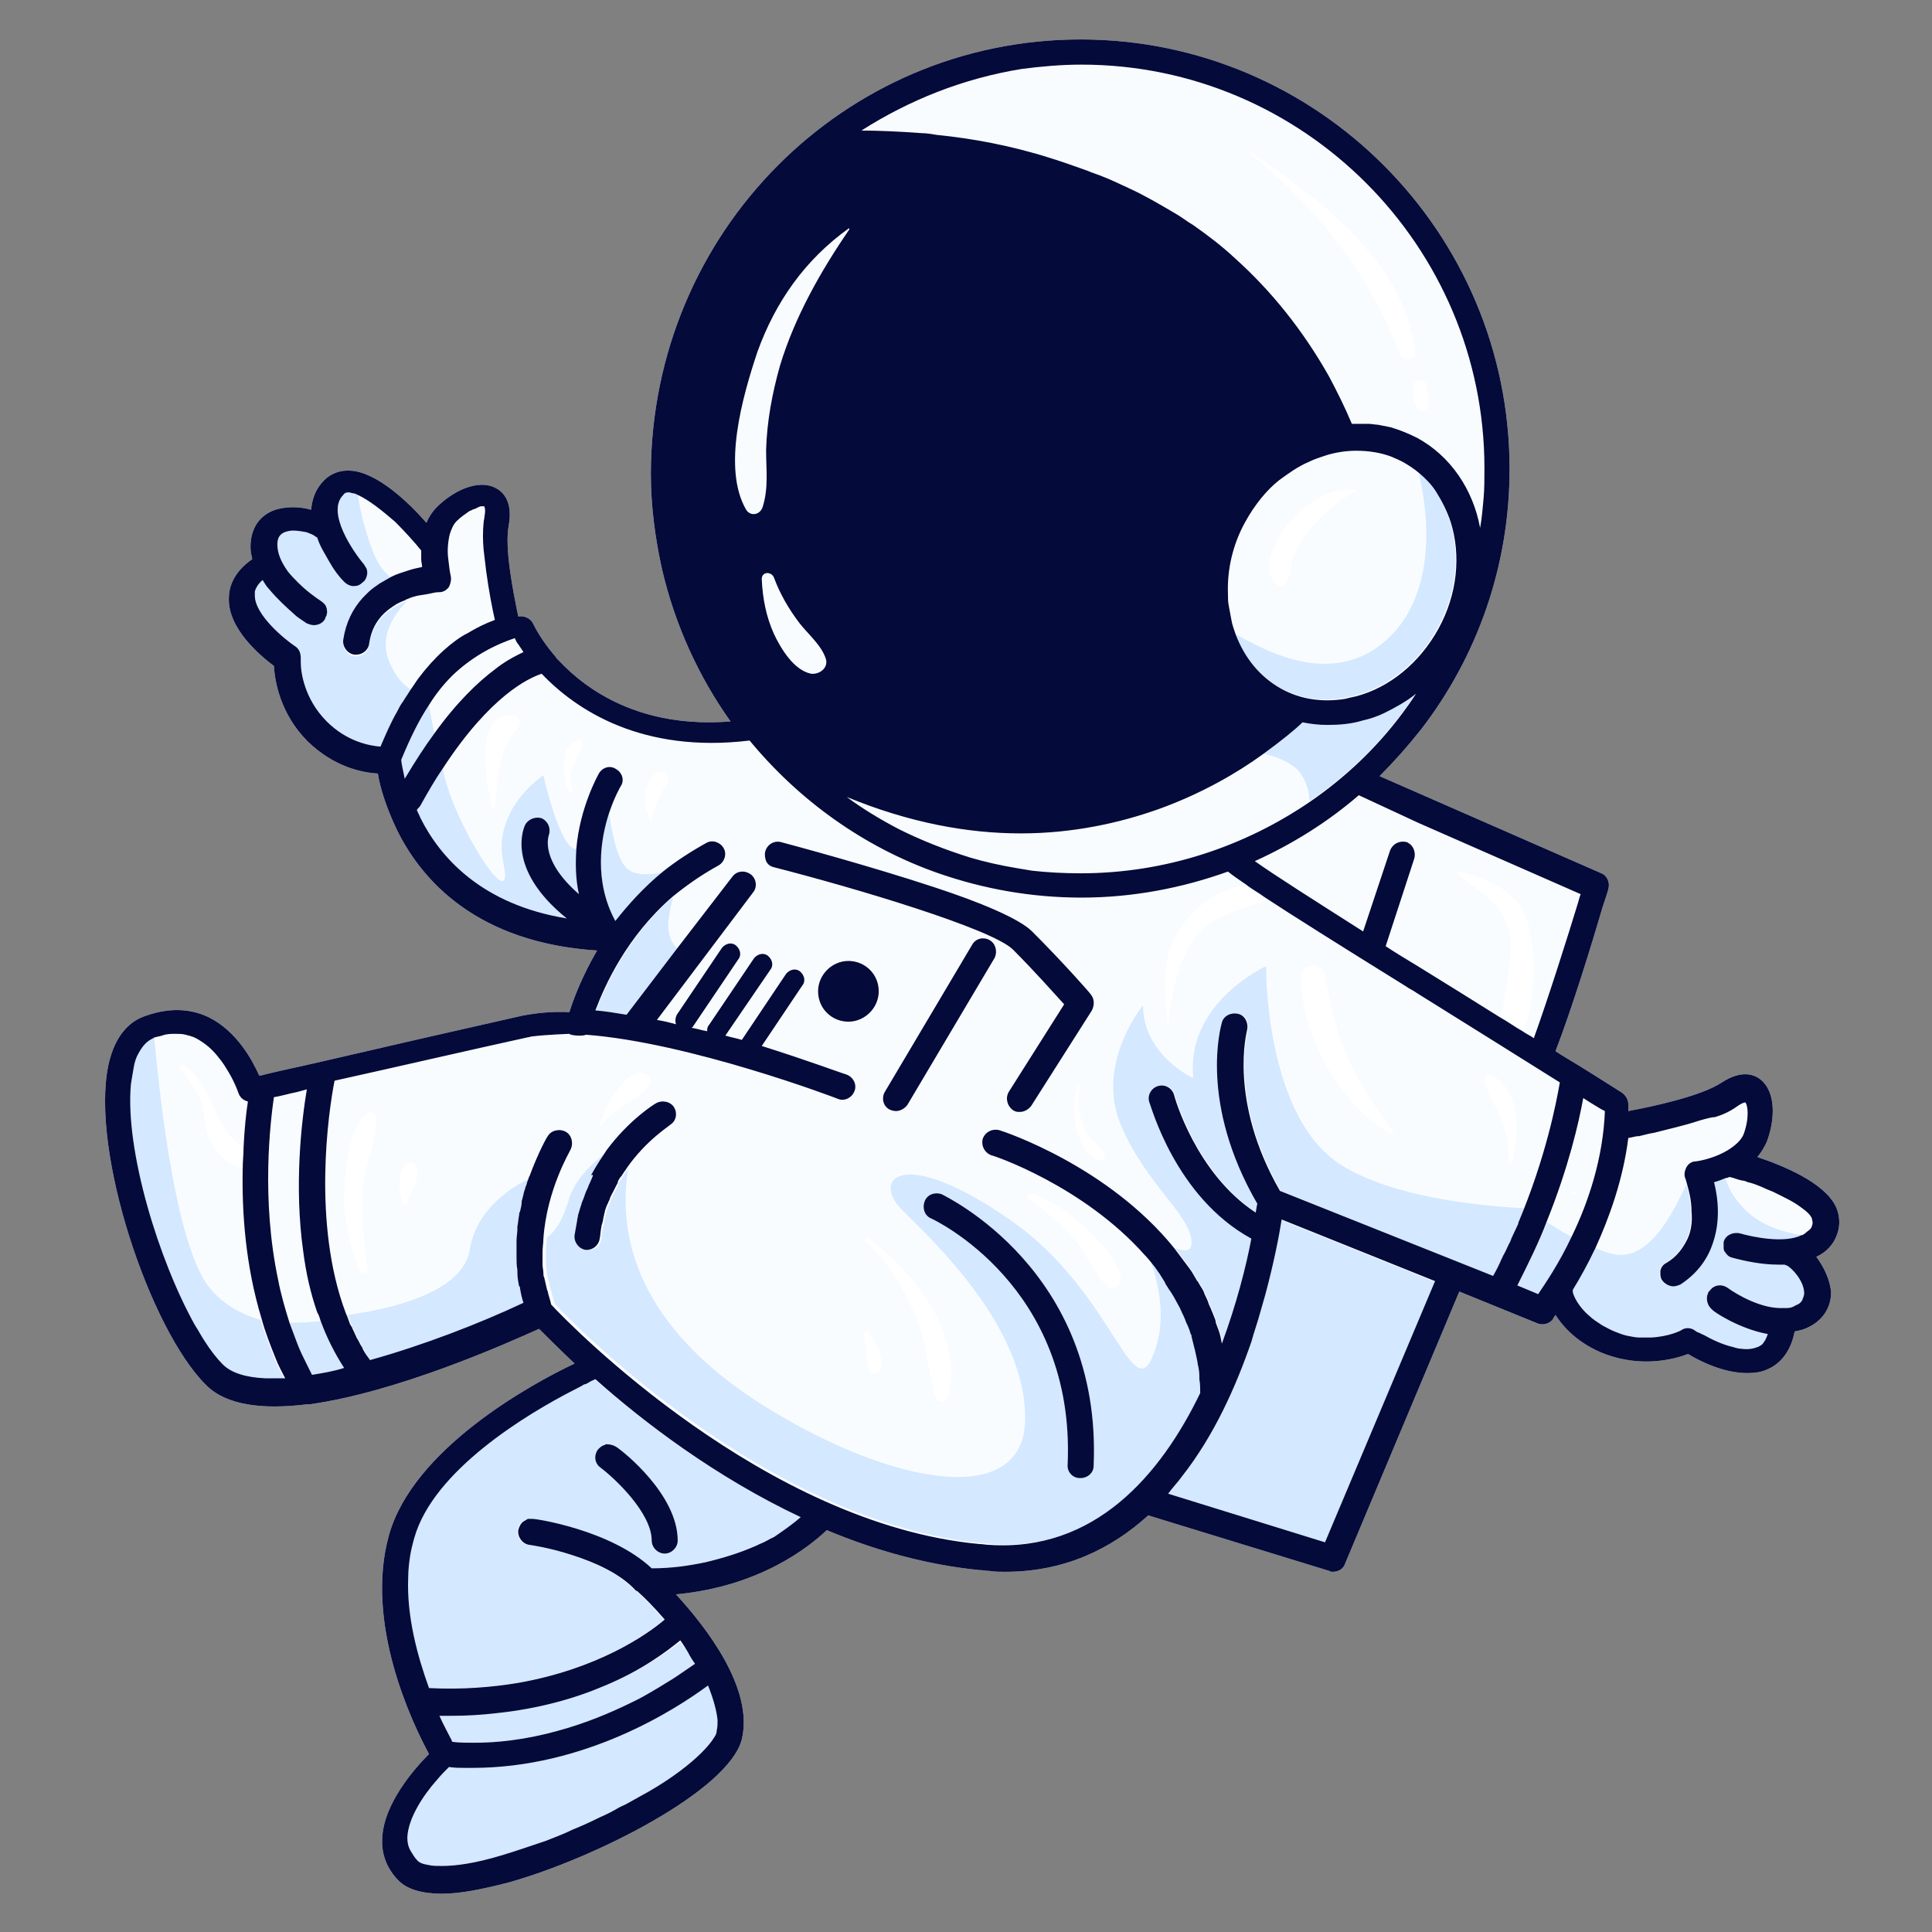 <svg xmlns="http://www.w3.org/2000/svg" xmlns:xlink="http://www.w3.org/1999/xlink" width="500" zoomAndPan="magnify" viewBox="0 0 375 375" height="500" preserveAspectRatio="xMidYMid meet" version="1.0"><rect x="0" y="0" width="375" height="375" fill="#808080" stroke="none"/><defs><clipPath id="a794973728"><path d="M 20 7.613 L 357 7.613 L 357 367.613 L 20 367.613 Z M 20 7.613 " clip-rule="nonzero"/></clipPath><clipPath id="4fb2858458"><path d="M 20 7.613 L 357 7.613 L 357 367.613 L 20 367.613 Z M 20 7.613 " clip-rule="nonzero"/></clipPath></defs><g clip-path="url(#a794973728)"><path fill="#f9fcff" d="M 352.547 243.949 C 354.062 245.969 355.238 248.496 355.406 250.855 C 355.406 253.887 353.727 256.414 350.699 257.758 C 350.023 258.098 349.184 258.266 348.344 258.434 C 347.5 262.812 345.148 264.832 343.297 265.676 C 341.953 266.348 340.605 266.516 339.094 266.516 C 334.551 266.516 329.84 264.16 327.656 262.812 C 324.965 263.824 318.742 265.508 311.508 262.812 C 306.293 260.793 303.434 257.59 301.922 255.234 C 301.586 255.738 301.418 255.906 301.418 256.074 C 300.742 256.918 299.566 257.254 298.559 256.918 L 283.254 250.688 L 261.051 303.57 C 260.715 304.582 259.703 305.086 258.695 305.086 C 258.527 305.086 258.191 305.086 258.023 304.918 L 222.871 294.137 C 215.637 300.707 206.555 305.086 195.117 305.086 C 194.109 305.086 193.102 305.086 192.09 304.918 C 191.418 304.918 190.746 304.75 190.074 304.75 C 179.812 303.738 169.723 300.875 160.473 297 C 157.105 300.199 147.52 307.949 131.207 309.465 C 136.926 315.695 146.344 327.652 143.988 337.59 C 141.465 347.527 115.562 360.664 98.746 365.379 C 93.531 366.727 89.324 367.57 85.793 367.57 C 81.926 367.57 79.066 366.727 77.383 365.043 C 75.195 362.852 74.02 359.988 74.188 356.957 C 74.355 350.223 80.41 343.316 83.27 340.453 C 80.074 334.559 70.656 315.023 75.535 297.844 C 80.242 281.34 102.613 268.875 111.527 264.664 C 108.332 261.633 105.977 259.273 104.633 257.93 C 97.902 260.961 77.047 270.223 60.059 272.582 C 59.891 272.582 59.723 272.582 59.555 272.582 C 51.312 273.59 43.914 272.918 39.875 268.707 C 29.113 257.93 17.508 223.57 21.039 206.73 C 22.383 200.496 25.582 198.141 27.934 197.297 C 32.477 195.613 36.68 195.613 40.551 197.465 C 45.934 200.16 48.961 205.719 50.305 208.75 C 50.473 208.75 50.473 208.75 50.641 208.75 C 53.164 208.074 57.367 207.234 62.414 206.055 C 74.02 203.359 90.168 199.656 101.434 197.129 C 104.125 196.625 107.152 196.285 110.52 196.457 C 111.359 193.762 113.039 189.383 115.898 184.496 C 92.688 182.98 81.926 171.023 77.047 161.086 C 74.859 156.539 73.684 152.496 73.348 150.141 C 70.152 149.973 64.77 148.793 59.723 143.91 C 54.34 138.52 53.332 132.121 53.164 129.258 C 50.473 127.234 44.25 122.016 44.418 116.121 C 44.418 114.098 45.258 111.066 48.961 108.539 C 48.789 107.699 48.621 107.023 48.621 106.184 C 48.621 102.812 50.137 100.289 52.996 99.109 C 55.184 98.266 58.043 98.266 60.395 98.941 C 60.562 96.918 61.238 94.898 62.918 93.215 C 64.266 91.867 66.113 91.195 68.133 91.363 C 73.18 91.699 79.234 97.426 82.766 101.469 C 83.27 100.289 83.941 99.277 84.785 98.434 C 87.812 95.402 92.688 92.879 96.223 94.73 C 97.566 95.402 99.586 97.258 98.746 101.973 C 97.902 106.352 99.586 114.773 100.594 119.656 C 101.773 119.488 102.949 119.992 103.453 121.004 C 103.621 121.34 104.801 123.867 107.492 127.066 C 107.66 127.234 107.828 127.402 107.996 127.742 C 108.164 127.91 108.332 128.078 108.5 128.246 C 114.051 134.141 124.477 141.383 141.801 140.035 C 135.578 131.277 131.039 121.34 128.516 110.562 C 127.168 104.5 126.328 98.266 126.328 91.867 C 126.496 45.047 163.836 7.656 209.75 7.656 C 255.668 7.656 293.008 45.047 293.008 91.023 C 293.008 110.055 286.617 127.57 275.852 141.551 C 273.328 144.75 270.637 147.781 267.777 150.645 L 310.836 169.508 C 312.012 170.012 312.52 171.359 312.18 172.539 C 312.18 172.707 311.676 174.223 311.004 176.246 C 309.152 182.645 305.117 195.781 301.922 204.035 C 303.434 205.043 304.949 205.887 306.293 206.73 C 309.32 208.582 312.18 210.434 314.871 212.117 C 315.547 212.625 316.051 213.465 316.051 214.309 C 316.051 214.812 316.051 215.148 316.051 215.656 C 320.59 214.812 330.18 212.793 334.215 210.098 C 338.082 207.57 340.605 208.582 341.785 209.594 C 344.812 212.117 344.473 217.508 342.961 221.551 C 342.457 222.73 341.785 223.738 341.109 224.582 C 346.156 226.266 353.895 229.465 356.246 234.012 C 357.09 235.695 357.258 237.719 356.586 239.57 C 355.91 241.59 354.398 243.105 352.547 243.949 Z M 352.547 243.949 " fill-opacity="1" fill-rule="nonzero"/></g><path fill="#d4e8ff" d="M 245.578 251.359 C 245.242 252.539 244.902 253.719 244.566 254.898 C 244.062 256.75 243.391 258.602 242.887 260.453 C 239.859 269.211 235.652 278.645 229.43 286.559 C 228.59 287.738 227.582 288.75 226.738 289.926 L 257.184 299.359 L 278.543 248.832 L 248.773 236.875 C 248.27 239.906 247.258 245.129 245.578 251.359 Z M 245.578 251.359 " fill-opacity="1" fill-rule="nonzero"/><path fill="#d4e8ff" d="M 115.395 267.695 C 115.059 267.863 114.555 268.031 114.051 268.371 C 113.715 268.539 113.547 268.707 113.207 268.707 C 112.703 269.043 112.031 269.379 111.359 269.719 C 102.109 274.434 83.941 285.379 80.242 298.516 C 79.906 299.695 79.57 301.043 79.402 302.223 C 79.234 303.57 79.066 304.75 79.066 306.098 C 78.73 313.844 80.914 321.59 83.102 327.652 C 89.492 327.992 95.379 327.484 100.426 326.645 C 115.73 323.949 125.32 317.379 128.852 314.348 C 126.832 311.992 124.812 309.969 123.469 308.789 C 123.469 308.789 123.469 308.789 123.301 308.789 C 120.273 305.422 115.227 303.234 111.023 301.887 C 106.48 300.371 102.613 299.863 102.613 299.863 C 101.266 299.695 100.258 298.348 100.426 297 C 100.594 296.328 100.93 295.652 101.434 295.316 C 101.773 295.148 101.941 294.98 102.277 294.812 C 102.445 294.812 102.613 294.812 102.781 294.812 C 102.949 294.812 103.117 294.812 103.285 294.812 C 103.957 294.812 118.422 297 126.328 304.41 C 130.195 304.41 133.559 303.906 136.758 303.234 C 140.289 302.391 143.484 301.379 146.176 300.199 C 146.68 300.031 147.184 299.695 147.688 299.527 C 148.531 299.191 149.203 298.684 150.043 298.348 C 152.398 297 154.246 295.652 155.594 294.477 C 138.773 286.727 124.812 275.949 115.395 267.695 Z M 129.02 301.547 C 127.672 301.547 126.496 300.371 126.496 299.023 C 126.496 293.465 119.434 286.895 116.574 284.875 C 115.395 284.031 115.227 282.516 116.066 281.34 C 116.406 281 116.742 280.664 117.246 280.496 C 117.246 280.496 117.246 280.496 117.414 280.496 C 117.582 280.496 117.75 280.496 117.75 280.328 C 118.422 280.328 119.094 280.328 119.602 280.832 C 120.777 281.844 131.543 290.098 131.543 299.023 C 131.543 300.371 130.363 301.547 129.02 301.547 Z M 129.02 301.547 " fill-opacity="1" fill-rule="nonzero"/><path fill="#d4e8ff" d="M 91.68 343.148 C 91.344 343.148 91.008 343.148 90.504 343.148 C 89.324 343.148 88.316 343.148 87.141 342.98 C 86.465 343.652 85.625 344.496 84.785 345.504 C 82.094 348.539 79.234 352.918 79.066 356.621 C 79.066 357.633 79.234 358.473 79.738 359.316 C 80.074 359.82 80.41 360.496 80.914 361 C 81.254 361.504 82.094 361.844 83.27 362.012 C 83.941 362.18 84.785 362.18 85.793 362.18 C 88.484 362.18 92.184 361.676 97.23 360.16 C 100.09 359.316 102.949 358.305 105.977 357.297 C 107.66 356.621 109.508 355.949 111.191 355.105 C 112.871 354.434 114.723 353.59 116.406 352.746 C 117.582 352.242 118.59 351.738 119.77 351.062 C 120.273 350.727 120.777 350.559 121.449 350.223 C 122.965 349.379 124.477 348.539 125.992 347.695 C 130.363 345.168 133.898 342.473 136.25 340.117 C 137.262 339.105 138.102 338.094 138.605 337.254 C 138.941 336.75 139.109 336.41 139.109 335.906 C 139.277 335.23 139.277 334.559 139.277 333.887 C 139.277 331.695 138.605 329.336 137.598 326.98 C 131.039 331.863 113.547 343.148 91.68 343.148 Z M 91.68 343.148 " fill-opacity="1" fill-rule="nonzero"/><path fill="#d4e8ff" d="M 117.078 327.316 C 111.527 329.676 104.461 331.695 96.223 332.539 C 93.363 332.875 90.504 333.043 87.309 333.043 C 87.141 333.043 86.801 333.043 86.633 333.043 C 86.129 333.043 85.793 333.043 85.289 333.043 C 86.129 334.895 86.973 336.41 87.477 337.422 C 87.645 337.59 87.645 337.926 87.812 338.094 C 89.156 338.266 90.672 338.266 92.016 338.266 C 98.574 338.266 104.633 337.086 110.18 335.402 C 115.227 333.887 119.77 331.863 123.469 330.012 C 123.637 330.012 123.637 329.844 123.805 329.844 C 125.152 329.168 126.496 328.328 127.672 327.652 C 129.02 326.812 130.195 326.137 131.207 325.465 C 132.719 324.453 133.898 323.613 134.906 322.938 C 134.402 322.266 133.898 321.422 133.559 320.75 C 133.055 320.074 132.551 319.402 132.047 318.727 C 129.523 320.578 124.477 324.285 117.078 327.316 Z M 117.078 327.316 " fill-opacity="1" fill-rule="nonzero"/><path fill="#d4e8ff" d="M 291.828 243.781 C 292.336 242.938 292.672 241.93 293.176 241.086 C 293.176 240.918 293.344 240.75 293.344 240.582 C 293.848 239.57 294.184 238.727 294.688 237.719 C 294.688 237.719 294.688 237.551 294.688 237.551 C 295.195 236.539 295.531 235.527 295.867 234.52 C 285.941 234.012 270.133 232.16 260.547 226.266 C 245.41 217.004 245.746 187.527 245.746 187.527 C 245.746 187.527 230.102 194.602 231.617 209.254 C 231.617 209.254 221.863 204.875 221.863 195.109 C 221.863 195.109 212.609 206.391 217.488 218.18 C 222.367 229.969 231.281 235.863 231.281 241.254 C 231.281 242.938 229.934 242.938 228.086 242.266 C 229.094 243.613 230.102 244.961 231.113 246.309 C 231.617 246.98 231.953 247.656 232.457 248.496 C 232.457 248.496 232.457 248.664 232.625 248.664 C 232.961 249.34 233.469 250.012 233.805 250.688 C 233.805 250.855 233.973 251.023 233.973 251.191 C 234.309 251.863 234.645 252.539 234.812 253.211 C 234.98 253.379 234.98 253.719 235.148 253.887 C 235.316 254.391 235.652 255.066 235.82 255.57 C 235.988 255.906 236.156 256.414 236.156 256.75 C 236.328 257.254 236.496 257.59 236.664 258.098 C 237 258.938 237.168 259.949 237.336 260.793 C 240.195 253.043 242.043 245.801 243.055 240.414 C 228.254 232.328 223.543 214.477 223.207 213.801 C 222.871 212.453 223.711 211.109 225.059 210.77 C 226.402 210.434 227.75 211.277 228.086 212.625 C 228.086 212.793 232.289 227.781 243.895 235.359 C 244.062 234.688 244.062 234.012 244.23 233.676 C 232.793 213.973 237.168 199.148 237.336 198.477 C 237.672 197.129 239.184 196.457 240.531 196.793 C 241.875 197.129 242.551 198.645 242.211 199.992 C 242.211 200.16 238.512 213.633 248.605 231.148 L 289.812 247.824 C 290.484 246.645 290.988 245.633 291.492 244.453 C 291.66 244.117 291.66 243.949 291.828 243.781 Z M 291.828 243.781 " fill-opacity="1" fill-rule="nonzero"/><path fill="#d4e8ff" d="M 224.383 261.465 C 220.012 275.445 216.816 251.023 195.961 236.707 C 175.105 222.223 169.051 228.793 175.105 234.855 C 181.16 240.918 198.988 257.422 198.988 275.273 C 198.988 293.129 172.918 288.242 148.359 272.918 C 126.832 259.445 119.266 243.105 121.953 226.77 C 121.785 227.109 121.449 227.445 121.281 227.781 C 121.113 227.949 121.113 228.117 120.945 228.285 C 120.777 228.625 120.609 228.961 120.273 229.297 C 120.105 229.465 119.938 229.801 119.938 230.141 C 119.77 230.477 119.602 230.812 119.434 231.148 C 119.094 231.656 118.926 232.328 118.59 233.004 C 118.422 233.172 118.422 233.508 118.254 233.676 C 118.086 234.18 117.918 234.52 117.75 235.023 C 117.75 235.359 117.582 235.527 117.582 235.867 C 117.414 236.371 117.246 236.875 117.246 237.383 C 117.246 237.551 117.078 237.887 117.078 238.055 C 116.91 238.898 116.742 239.57 116.742 240.414 C 116.574 241.762 115.562 242.602 114.219 242.602 C 114.051 242.602 114.051 242.602 114.051 242.602 C 112.703 242.434 111.695 241.254 111.863 239.738 C 112.031 238.727 112.031 237.719 112.367 236.875 C 112.367 236.539 112.535 236.203 112.535 235.863 C 112.703 235.191 112.871 234.688 113.039 234.18 C 113.207 233.844 113.207 233.508 113.379 233.172 C 113.547 232.664 113.715 232.16 113.883 231.824 C 114.051 231.488 114.219 231.148 114.387 230.645 C 114.555 230.309 114.723 229.801 114.891 229.465 C 115.059 229.129 115.227 228.625 115.395 228.285 C 115.395 228.117 115.562 227.949 115.73 227.781 C 116.574 225.93 117.75 224.414 118.758 222.898 C 115.395 225.254 111.527 228.793 110.348 233.004 C 109.004 237.551 107.32 239.402 106.145 240.242 C 106.145 241.086 105.977 241.93 105.977 242.938 C 105.977 243.277 105.977 243.613 105.977 243.949 C 105.977 244.453 105.977 244.793 105.977 245.297 C 105.977 245.801 106.145 246.477 106.145 246.98 C 106.145 247.316 106.145 247.484 106.312 247.824 C 106.48 248.496 106.648 249.34 106.816 250.012 C 106.816 250.18 106.984 250.348 106.984 250.52 C 107.152 251.359 107.492 252.203 107.66 253.043 C 111.527 257.254 149.203 295.652 190.746 299.527 C 191.418 299.527 192.09 299.695 192.766 299.695 C 213.117 301.043 225.898 286.223 233.637 270.223 C 233.637 269.379 233.637 268.371 233.469 267.527 C 233.469 267.359 233.469 267.023 233.469 266.855 C 233.469 266.012 233.297 265.172 233.129 264.496 C 233.129 264.496 233.129 264.328 233.129 264.328 C 232.961 263.484 232.793 262.645 232.625 261.969 C 232.625 261.801 232.457 261.465 232.457 261.297 C 232.289 260.621 232.121 259.949 231.953 259.277 C 231.953 259.105 231.953 258.938 231.785 258.77 C 231.617 258.098 231.281 257.254 230.945 256.582 C 230.777 256.242 230.777 256.074 230.609 255.738 C 230.438 255.234 230.102 254.727 229.934 254.223 C 229.766 254.055 229.766 253.719 229.598 253.551 C 229.262 252.875 228.926 252.371 228.59 251.695 C 228.422 251.359 228.254 251.191 228.086 250.855 C 227.918 250.52 227.582 250.18 227.41 249.844 C 227.242 249.508 226.906 249.172 226.738 248.664 C 226.402 248.16 226.234 247.824 225.898 247.316 C 225.73 246.98 225.395 246.645 225.227 246.309 C 225.059 246.141 224.891 245.801 224.723 245.633 C 224.047 244.961 223.543 244.117 222.871 243.445 C 224.723 248.496 226.402 254.898 224.383 261.465 Z M 212.273 284.539 C 212.273 285.887 211.098 286.895 209.75 286.895 C 209.75 286.895 209.75 286.895 209.582 286.895 C 208.238 286.895 207.062 285.719 207.23 284.203 C 208.742 249.508 181.16 236.707 180.824 236.539 C 179.477 236.035 178.973 234.52 179.477 233.172 C 179.98 231.824 181.496 231.316 182.84 231.824 C 183.344 232.16 213.957 246.477 212.273 284.539 Z M 212.273 284.539 " fill-opacity="1" fill-rule="nonzero"/><path fill="#d4e8ff" d="M 91.176 242.602 C 89.66 251.863 72.34 254.559 67.461 255.234 C 67.797 255.906 67.965 256.582 68.301 257.422 C 68.469 257.59 68.469 257.758 68.637 257.93 C 68.805 258.434 69.141 258.938 69.309 259.445 C 69.48 259.613 69.48 259.949 69.648 260.117 C 69.984 260.621 70.152 261.129 70.488 261.633 C 70.656 261.801 70.656 261.969 70.824 262.309 C 71.16 262.98 71.664 263.652 72.168 264.328 C 82.43 261.465 93.363 257.254 101.941 253.211 C 101.605 252.203 101.434 251.359 101.266 250.348 C 101.266 250.18 101.266 250.012 101.098 250.012 C 100.93 249.172 100.762 248.328 100.762 247.316 C 100.762 247.148 100.762 246.98 100.762 246.812 C 100.594 245.969 100.594 245.129 100.594 244.285 C 100.594 244.117 100.594 243.949 100.594 243.949 C 100.594 243.105 100.594 242.266 100.594 241.422 C 100.594 241.422 100.594 241.254 100.594 241.254 C 100.594 240.414 100.762 239.57 100.762 238.898 C 100.762 238.727 100.762 238.559 100.762 238.391 C 100.93 237.719 100.93 236.875 101.098 236.203 C 101.098 236.035 101.098 235.695 101.266 235.527 C 101.434 234.855 101.605 234.18 101.605 233.508 C 101.605 233.34 101.773 233.004 101.773 232.832 C 101.941 232.328 101.941 231.992 102.109 231.484 C 102.277 231.148 102.277 230.812 102.445 230.477 C 102.613 230.141 102.613 229.801 102.781 229.465 C 102.949 229.129 102.949 228.793 103.117 228.625 C 99.25 230.309 92.352 234.855 91.176 242.602 Z M 91.176 242.602 " fill-opacity="1" fill-rule="nonzero"/><path fill="#d4e8ff" d="M 312.52 243.277 C 311.508 242.938 310.5 242.602 309.66 242.266 C 308.145 245.465 306.633 248.16 305.285 250.348 C 305.285 250.348 305.285 250.348 305.285 250.52 C 305.285 250.52 305.285 250.52 305.285 250.688 C 305.285 250.688 305.285 250.855 305.285 250.855 C 305.453 251.527 306.293 253.551 308.48 255.402 C 309.152 256.074 309.996 256.582 311.004 257.254 C 311.676 257.59 312.52 258.098 313.359 258.434 C 314.199 258.77 315.039 259.105 315.883 259.277 C 316.723 259.445 317.562 259.613 318.234 259.613 C 319.078 259.613 319.75 259.613 320.422 259.613 C 323.953 259.445 326.309 258.266 326.477 258.098 C 327.32 257.59 328.328 257.758 329 258.266 C 329.168 258.434 329.504 258.602 330.008 258.77 C 330.18 258.938 330.348 258.938 330.684 259.105 C 332.195 259.949 334.215 260.961 336.402 261.465 C 336.906 261.633 337.578 261.801 338.082 261.801 C 339.262 261.969 340.27 261.801 341.109 261.465 C 341.277 261.465 341.445 261.297 341.781 261.129 C 342.121 260.961 342.289 260.621 342.625 260.117 C 342.793 259.781 342.961 259.445 343.129 258.938 C 337.578 257.93 332.531 254.559 332.363 254.223 C 331.523 253.551 331.188 252.539 331.355 251.527 C 331.355 251.359 331.523 251.191 331.523 251.023 C 331.523 250.855 331.691 250.688 331.859 250.52 C 332.699 249.34 334.215 249.172 335.391 250.012 C 337.242 251.359 341.953 254.055 345.988 253.887 C 346.324 253.887 346.66 253.887 346.828 253.887 C 347.5 253.887 348.008 253.719 348.512 253.379 C 349.016 253.211 349.52 252.875 349.688 252.539 C 349.855 252.371 349.855 252.371 349.855 252.203 C 350.023 251.863 350.191 251.359 350.191 251.023 C 350.191 248.664 347.84 246.141 346.828 245.633 C 346.66 245.633 346.492 245.465 346.324 245.465 C 345.988 245.465 345.652 245.465 345.148 245.465 C 341.953 245.465 338.754 244.793 336.234 244.117 C 335.559 243.949 335.223 243.613 334.887 243.105 C 334.719 242.938 334.551 242.602 334.551 242.266 C 334.551 241.93 334.551 241.59 334.551 241.422 C 334.551 241.254 334.551 241.254 334.551 241.086 C 334.887 239.738 336.402 239.066 337.746 239.402 C 340.102 240.074 346.324 241.422 349.688 239.738 C 347.332 239.402 342.121 238.223 338.754 234.855 C 336.402 232.496 335.391 230.309 334.887 228.625 C 334.047 228.961 333.207 229.297 332.531 229.465 C 333.375 232.832 333.711 237.043 332.363 241.086 C 331.355 244.285 329.336 247.148 325.973 249.34 C 325.469 249.508 325.133 249.676 324.629 249.676 C 323.785 249.676 322.945 249.172 322.441 248.496 C 322.105 247.992 322.105 247.484 322.105 247.148 C 322.105 246.98 322.105 246.812 322.105 246.645 C 322.273 245.969 322.609 245.465 323.281 245.129 C 325.301 243.949 326.477 242.266 327.32 240.582 C 328.16 238.898 328.328 236.875 328.16 235.191 C 328.16 233.004 327.656 231.148 327.32 229.969 C 325.301 233.844 320.422 245.633 312.52 243.277 Z M 312.52 243.277 " fill-opacity="1" fill-rule="nonzero"/><path fill="#d4e8ff" d="M 300.238 237.211 C 298.727 241.254 296.707 245.297 294.52 249.676 L 298.559 251.359 C 299.902 249.34 302.594 245.465 305.117 240.074 C 303.098 239.066 301.586 238.055 300.238 237.211 Z M 300.238 237.211 " fill-opacity="1" fill-rule="nonzero"/><path fill="#d4e8ff" d="M 56.191 256.75 C 56.695 258.098 57.199 259.445 57.707 260.793 C 58.211 262.137 58.883 263.484 59.555 264.832 C 59.891 265.508 60.227 266.18 60.562 266.855 C 62.582 266.516 64.77 266.18 66.789 265.508 C 64.938 262.645 63.422 259.613 62.246 256.414 C 60.902 256.582 58.715 256.75 56.191 256.75 Z M 56.191 256.75 " fill-opacity="1" fill-rule="nonzero"/><path fill="#d4e8ff" d="M 40.215 249.34 C 33.316 239.57 30.457 206.73 29.953 201.508 C 29.785 201.508 29.785 201.508 29.617 201.676 C 28.441 202.18 27.598 203.023 26.758 204.539 C 26.254 205.383 25.918 206.391 25.75 207.57 C 25.582 208.582 25.41 209.422 25.242 210.602 C 24.066 223.402 30.625 244.793 37.691 257.422 C 38.363 258.434 38.867 259.445 39.539 260.453 C 40.719 262.309 41.895 263.824 43.074 265 C 44.754 266.688 47.613 267.527 51.312 267.695 C 52.492 267.695 53.836 267.695 55.184 267.695 C 54.508 266.348 53.836 265.172 53.332 263.824 C 52.324 261.297 51.312 258.77 50.641 256.242 C 46.773 255.066 42.902 253.043 40.215 249.34 Z M 40.215 249.34 " fill-opacity="1" fill-rule="nonzero"/><path fill="#d4e8ff" d="M 130.699 174.055 C 121.785 181.805 117.582 191.234 115.73 196.117 C 117.75 196.285 119.77 196.625 121.785 196.961 L 131.543 184.16 C 130.531 183.32 129.691 181.805 129.691 179.277 C 129.859 177.594 130.195 175.738 130.699 174.055 Z M 130.699 174.055 " fill-opacity="1" fill-rule="nonzero"/><path fill="#d4e8ff" d="M 105.473 150.477 C 105.473 150.477 95.379 157.047 97.734 167.656 C 99.922 178.266 89.156 161.254 86.633 151.992 C 86.297 150.98 86.129 150.141 85.961 149.129 C 84.449 151.32 83.102 153.676 81.59 156.371 C 81.422 156.707 81.086 156.875 80.914 157.215 C 81.086 157.719 81.422 158.223 81.59 158.73 C 85.457 166.477 93.531 175.57 110.012 178.266 C 97.902 168.496 101.773 160.414 101.941 160.078 C 102.613 158.898 104.125 158.395 105.305 158.898 C 106.48 159.57 106.984 160.918 106.48 162.266 C 106.48 162.434 104.801 166.98 112.367 173.551 C 111.695 170.52 111.695 167.656 111.863 164.793 C 108.668 164.961 105.473 150.477 105.473 150.477 Z M 105.473 150.477 " fill-opacity="1" fill-rule="nonzero"/><path fill="#d4e8ff" d="M 121.617 168.496 C 119.602 166.477 118.758 161.254 118.254 157.887 C 116.574 162.941 115.227 171.191 119.434 178.941 C 121.953 175.738 124.98 172.371 128.684 169.34 C 126.16 169.844 123.133 170.012 121.617 168.496 Z M 121.617 168.496 " fill-opacity="1" fill-rule="nonzero"/><path fill="#d4e8ff" d="M 83.27 136.836 C 81.254 139.867 79.57 143.402 77.887 147.445 C 77.887 148.117 78.227 149.465 78.562 151.152 C 80.578 147.781 82.43 144.918 84.281 142.395 C 83.941 140.203 83.438 138.184 83.27 136.836 Z M 83.27 136.836 " fill-opacity="1" fill-rule="nonzero"/><path fill="#d4e8ff" d="M 72.508 107.363 C 70.656 102.645 69.816 98.605 69.48 96.078 C 69.141 95.91 68.805 95.742 68.469 95.742 C 68.301 95.742 67.965 95.574 67.797 95.574 C 67.293 95.574 66.957 95.574 66.621 96.078 C 63.254 99.445 68.637 107.191 70.656 109.551 C 70.824 109.887 70.992 110.055 71.16 110.395 C 71.328 110.898 71.328 111.402 71.16 111.91 C 70.992 112.414 70.824 112.75 70.32 113.09 C 69.816 113.594 69.309 113.762 68.637 113.762 C 67.965 113.762 67.293 113.426 66.789 112.918 C 65.777 111.91 64.77 110.562 63.93 109.047 C 63.086 107.531 62.078 106.016 61.574 104.332 C 61.406 104.332 61.406 104.16 61.238 104.16 C 60.902 103.824 60.395 103.656 59.555 103.32 C 58.715 103.152 57.707 102.984 56.863 102.984 C 56.191 102.984 55.688 103.152 55.184 103.32 C 54.508 103.656 53.836 104.16 53.836 105.676 C 53.836 107.531 54.676 109.215 55.855 110.898 C 56.527 111.742 57.199 112.414 57.875 113.09 C 59.555 114.773 61.238 115.949 62.246 116.625 C 62.75 116.961 63.086 117.297 63.254 117.637 C 63.254 117.805 63.422 117.973 63.422 118.141 C 63.422 118.477 63.594 118.812 63.422 119.152 C 63.422 119.32 63.422 119.488 63.254 119.656 C 63.254 119.824 63.086 119.992 63.086 120.16 C 62.582 121.004 61.742 121.34 60.902 121.34 C 60.395 121.34 60.059 121.172 59.555 121.004 C 59.555 121.004 59.051 120.668 58.547 120.328 C 58.043 119.992 57.535 119.656 57.031 119.152 C 55.52 117.805 53.836 116.289 52.156 114.266 C 51.648 113.762 51.312 113.09 50.977 112.582 C 49.969 113.426 49.633 114.266 49.465 114.773 C 49.465 114.941 49.465 114.941 49.465 115.109 C 49.465 115.277 49.465 115.445 49.465 115.613 C 49.465 119.32 55.184 124.035 57.199 125.383 C 58.043 125.887 58.379 126.73 58.379 127.742 C 58.379 127.742 58.379 128.078 58.379 128.582 C 58.379 130.434 59.051 135.656 63.422 140.035 C 67.293 143.91 71.664 144.75 73.852 144.918 C 74.859 142.562 75.871 140.203 77.047 138.184 C 77.383 137.508 77.719 136.836 78.227 136.16 C 78.73 135.32 79.234 134.645 79.738 133.805 C 78.227 132.961 76.543 131.109 75.367 127.91 C 73.684 123.363 76.543 119.152 79.066 116.625 C 78.898 116.625 78.898 116.625 78.73 116.793 C 77.887 117.129 77.047 117.469 76.375 117.973 C 74.02 119.488 72.168 121.676 71.664 125.215 C 71.496 126.562 70.32 127.402 69.141 127.402 C 68.973 127.402 68.973 127.402 68.805 127.402 C 67.461 127.234 66.453 125.887 66.621 124.539 C 67.125 121.172 68.469 118.477 70.488 116.289 C 70.824 115.949 71.16 115.613 71.496 115.277 C 72.168 114.605 73.012 114.098 73.684 113.594 C 74.02 113.426 74.523 113.09 74.859 112.918 C 75.195 112.75 75.703 112.414 76.039 112.246 C 74.523 111.066 73.516 109.719 72.508 107.363 Z M 72.508 107.363 " fill-opacity="1" fill-rule="nonzero"/><path fill="#d4e8ff" d="M 269.125 124.203 C 258.023 134.141 244.23 125.383 239.691 123.023 C 241.371 127.402 244.23 131.109 248.438 133.465 C 252.305 135.656 256.676 136.16 260.883 135.488 C 261.555 135.32 262.227 135.152 263.07 134.98 C 269.461 133.297 275.348 128.582 279.047 121.844 C 282.746 115.109 283.422 107.531 281.402 101.129 C 280.73 99.109 279.719 97.09 278.543 95.234 C 277.703 93.887 276.523 92.711 275.348 91.699 C 277.027 98.434 279.383 114.941 269.125 124.203 Z M 269.125 124.203 " fill-opacity="1" fill-rule="nonzero"/><path fill="#d4e8ff" d="M 254.156 155.531 C 261.051 150.812 267.105 145.086 272.152 138.352 C 273.16 137.004 274 135.824 274.844 134.477 C 272.992 135.992 270.805 137.172 268.789 138.184 C 267.441 138.855 265.93 139.359 264.414 139.699 C 262.227 140.371 259.875 140.539 257.688 140.539 C 256.004 140.539 254.492 140.371 252.809 140.035 C 251.465 141.383 248.773 143.57 245.07 146.266 C 247.594 146.773 250.117 147.781 251.969 149.465 C 253.648 151.656 254.156 153.676 254.156 155.531 Z M 254.156 155.531 " fill-opacity="1" fill-rule="nonzero"/><path fill="#ffffff" d="M 242.551 29.719 C 242.383 29.551 242.551 29.383 242.719 29.551 C 256.34 38.816 272.152 50.438 274.676 67.953 C 275.012 69.805 272.488 70.477 271.816 68.793 C 265.59 52.793 255.836 40.5 242.551 29.719 Z M 274.336 75.023 C 274.336 76.371 274.168 78.73 275.516 79.574 C 275.852 79.742 276.523 79.742 276.859 79.402 C 278.039 78.227 277.027 76.035 276.859 74.688 C 276.523 73.34 274.168 73.68 274.336 75.023 Z M 248.102 113.594 C 248.605 113.93 249.277 113.594 249.613 113.258 C 250.453 111.91 250.453 110.395 250.789 108.879 C 251.465 106.52 252.809 104.5 254.324 102.645 C 256.848 99.781 259.703 97.09 263.07 95.402 C 263.238 95.402 263.07 95.066 263.07 95.066 C 257.855 94.73 253.48 97.594 250.285 101.469 C 247.93 104.332 243.895 110.562 248.102 113.594 Z M 128.012 149.805 C 126.16 150.477 125.488 152.668 125.152 154.352 C 124.812 156.371 125.656 157.719 126.328 159.402 C 126.328 159.57 126.496 159.402 126.496 159.402 C 126.496 157.887 127.336 156.203 127.84 154.855 C 128.348 153.508 129.523 152.496 129.691 150.98 C 129.691 150.309 128.684 149.637 128.012 149.805 Z M 112.031 143.738 C 108.5 144.75 109.34 150.98 110.348 153.508 C 110.52 154.016 111.359 153.844 111.191 153.34 C 110.52 151.32 110.688 149.805 111.527 147.949 C 112.031 146.773 112.871 145.762 113.039 144.414 C 113.039 143.91 112.535 143.57 112.031 143.738 Z M 99.586 138.855 C 91.68 138.184 94.539 153.004 95.547 156.875 C 95.547 157.215 96.055 157.047 96.055 156.875 C 96.223 153.676 96.727 150.309 97.398 147.277 C 97.902 144.75 98.914 143.234 100.426 141.383 C 101.266 140.203 100.762 138.855 99.586 138.855 Z M 269.797 220.035 C 270.133 220.203 270.637 219.867 270.301 219.527 C 267.105 215.148 264.078 210.77 261.891 205.887 C 259.199 200.328 258.359 194.938 257.016 189.043 C 256.508 186.52 252.473 187.023 252.473 189.719 C 252.809 201.172 259.703 213.973 269.797 220.035 Z M 291.324 217.004 C 292.336 219.527 293.008 222.73 292.84 225.422 C 292.84 225.762 293.344 225.93 293.512 225.59 C 294.855 220.203 295.363 212.117 289.645 208.75 C 288.801 208.246 287.793 209.086 288.129 209.93 C 288.801 212.453 290.316 214.477 291.324 217.004 Z M 229.766 179.277 C 225.059 185.34 226.234 191.906 226.57 199.148 C 226.57 199.316 226.738 199.316 226.738 199.148 C 227.242 193.93 228.422 186.855 231.617 182.477 C 234.98 177.762 239.355 176.918 244.566 175.234 C 245.07 175.066 245.242 174.73 245.578 174.391 C 244.23 173.383 242.887 172.707 241.875 171.867 C 237 172.371 232.457 175.57 229.766 179.277 Z M 210.426 218.855 C 209.246 216.496 209.078 213.465 209.582 210.77 C 209.582 210.602 209.414 210.602 209.246 210.77 C 207.734 214.98 208.406 222.559 212.949 225.086 C 213.789 225.59 214.965 224.582 214.293 223.738 C 213.117 222.055 211.266 220.875 210.426 218.855 Z M 199.828 232.832 C 203.023 235.023 206.051 237.719 208.574 240.582 C 210.93 243.277 212.273 246.98 214.797 249.508 C 215.977 250.688 217.656 249.508 217.488 247.992 C 216.816 244.453 213.285 240.75 210.762 238.391 C 207.734 235.527 204.371 233.34 200.5 231.656 C 199.66 231.316 199.156 232.328 199.828 232.832 Z M 168.039 240.918 C 172.246 244.793 175.609 250.348 177.797 255.57 C 179.98 260.621 179.98 265.844 181.496 271.066 C 181.832 272.242 183.684 272.41 184.02 271.066 C 187.047 258.938 177.457 246.98 168.543 240.414 C 168.207 240.074 167.871 240.582 168.039 240.918 Z M 167.703 259.105 C 168.039 260.285 168.207 261.633 168.207 262.812 C 168.207 263.992 168.207 265 168.711 266.012 C 169.219 267.023 170.562 266.516 170.898 265.676 C 171.738 263.484 169.891 260.453 168.711 258.602 C 168.375 258.098 167.535 258.434 167.703 259.105 Z M 124.477 208.246 C 122.293 208.246 120.609 210.434 119.434 212.117 C 117.918 213.973 117.414 216.16 116.406 218.18 C 116.238 218.352 116.574 218.52 116.742 218.352 C 117.918 216.496 120.105 215.316 121.785 214.141 C 123.301 212.961 125.32 212.285 125.992 210.434 C 126.664 209.254 125.488 208.246 124.477 208.246 Z M 73.012 217.004 C 73.012 215.992 71.832 215.488 71.16 216.16 C 67.797 219.359 67.293 225.086 66.957 229.465 C 66.453 235.527 67.461 240.918 69.816 246.477 C 70.152 247.484 71.496 247.148 71.328 246.141 C 70.488 241.086 70.152 235.695 70.488 230.477 C 70.824 225.93 73.18 221.551 73.012 217.004 Z M 78.73 226.098 C 77.719 226.938 77.719 228.453 77.551 229.633 C 77.383 230.98 77.887 231.992 78.055 233.34 C 78.227 233.844 78.898 233.844 79.066 233.34 C 79.402 232.16 80.074 231.148 80.41 230.141 C 80.746 228.961 81.254 227.949 80.914 226.77 C 80.746 225.59 79.57 225.422 78.73 226.098 Z M 40.887 213.633 C 39.539 210.77 38.195 208.582 35.672 206.73 C 35.168 206.391 34.664 207.066 35 207.57 C 36.68 209.594 38.363 211.781 39.203 214.309 C 39.875 216.328 39.707 218.688 40.551 220.707 C 41.727 223.57 43.914 226.098 47.109 226.77 C 47.109 225.254 47.277 223.906 47.277 222.559 C 43.914 221.043 42.398 216.832 40.887 213.633 Z M 305.453 231.148 C 304.949 231.148 304.949 231.824 305.453 231.824 C 305.957 231.824 305.957 231.148 305.453 231.148 Z M 296.707 179.781 C 295.027 173.215 289.477 170.855 283.422 169.172 C 283.082 169.004 282.914 169.508 283.082 169.844 C 288.465 173.887 293.344 176.414 293.176 183.992 C 293.008 188.539 292.336 192.918 291.324 197.297 C 292.84 198.141 294.184 199.148 295.699 199.992 C 298.055 193.93 298.223 186.012 296.707 179.781 Z M 296.707 179.781 " fill-opacity="1" fill-rule="nonzero"/><g clip-path="url(#4fb2858458)"><path fill="#040a3a" d="M 212.273 284.539 C 212.273 285.887 211.098 286.895 209.75 286.895 C 209.75 286.895 209.75 286.895 209.582 286.895 C 208.238 286.895 207.062 285.719 207.23 284.203 C 208.742 249.508 181.16 236.707 180.824 236.539 C 179.477 236.035 178.973 234.52 179.477 233.172 C 179.98 231.824 181.496 231.316 182.84 231.824 C 183.344 232.16 213.957 246.477 212.273 284.539 Z M 211.77 193.086 C 211.602 192.75 206.387 186.855 200.332 180.793 C 197.809 178.266 190.074 175.066 181.328 172.203 C 168.543 167.992 154.078 164.117 151.559 163.445 C 150.211 163.109 148.867 163.949 148.531 165.297 C 148.359 165.973 148.531 166.645 148.699 167.148 C 149.035 167.824 149.539 168.16 150.211 168.328 C 166.02 172.371 192.598 180.285 196.633 184.328 C 200.836 188.539 204.707 192.918 206.555 194.938 L 195.793 211.949 C 195.117 213.129 195.457 214.645 196.633 215.488 C 197.137 215.824 197.473 215.824 197.977 215.824 C 198.82 215.824 199.66 215.316 200.164 214.645 L 211.938 196.117 C 212.441 195.109 212.441 193.93 211.77 193.086 Z M 192.09 182.477 C 190.914 181.805 189.398 182.141 188.727 183.32 L 171.738 211.949 C 171.066 213.129 171.402 214.645 172.582 215.316 C 172.918 215.488 173.422 215.656 173.926 215.656 C 174.766 215.656 175.609 215.148 176.113 214.477 L 193.102 185.844 C 193.605 184.664 193.27 183.148 192.09 182.477 Z M 115.059 228.285 C 114.891 228.625 114.723 229.129 114.555 229.465 C 114.387 229.801 114.219 230.141 114.051 230.645 C 113.883 230.98 113.715 231.316 113.547 231.824 C 113.379 232.328 113.207 232.832 113.039 233.172 C 112.871 233.508 112.871 233.844 112.703 234.18 C 112.535 234.688 112.367 235.359 112.199 235.863 C 112.199 236.203 112.031 236.539 112.031 236.875 C 111.863 237.887 111.695 238.727 111.527 239.738 C 111.359 241.086 112.367 242.434 113.715 242.602 C 113.715 242.602 113.883 242.602 113.883 242.602 C 115.227 242.602 116.238 241.59 116.406 240.414 C 116.574 239.57 116.574 238.727 116.742 238.055 C 116.742 237.719 116.91 237.551 116.91 237.383 C 117.078 236.875 117.078 236.371 117.246 235.863 C 117.246 235.527 117.414 235.359 117.414 235.023 C 117.582 234.52 117.75 234.012 117.918 233.676 C 118.086 233.508 118.086 233.172 118.254 233.004 C 118.422 232.328 118.758 231.824 119.094 231.148 C 119.266 230.812 119.434 230.477 119.602 230.141 C 119.77 229.801 119.938 229.633 119.938 229.297 C 120.105 228.961 120.273 228.625 120.609 228.285 C 120.777 228.117 120.777 227.949 120.945 227.781 C 121.113 227.445 121.449 227.109 121.617 226.77 C 125.488 221.211 130.027 218.52 130.027 218.352 C 131.207 217.676 131.543 216.16 130.867 214.98 C 130.195 213.801 128.516 213.465 127.336 214.141 C 127 214.309 122.125 217.34 117.75 223.234 C 116.742 224.75 115.73 226.266 114.723 228.117 C 115.227 227.949 115.059 228.117 115.059 228.285 Z M 131.543 299.023 C 131.543 290.098 120.945 281.676 119.602 280.832 C 119.094 280.496 118.422 280.328 117.75 280.328 C 117.582 280.328 117.414 280.328 117.414 280.496 C 117.414 280.496 117.414 280.496 117.246 280.496 C 116.742 280.664 116.406 281 116.066 281.34 C 115.227 282.516 115.395 284.031 116.574 284.875 C 119.266 286.895 126.496 293.633 126.496 299.023 C 126.496 300.371 127.672 301.547 129.02 301.547 C 130.363 301.547 131.543 300.371 131.543 299.023 Z M 170.562 192.414 C 170.562 189.043 167.871 186.52 164.676 186.52 C 161.48 186.52 158.789 189.215 158.789 192.414 C 158.789 195.781 161.48 198.309 164.676 198.309 C 167.871 198.309 170.562 195.613 170.562 192.414 Z M 352.547 243.949 C 354.062 245.969 355.238 248.496 355.406 250.855 C 355.406 253.887 353.727 256.414 350.699 257.758 C 350.023 258.098 349.184 258.266 348.344 258.434 C 347.5 262.812 345.148 264.832 343.297 265.676 C 341.953 266.348 340.605 266.516 339.094 266.516 C 334.551 266.516 329.84 264.16 327.656 262.812 C 324.965 263.824 318.742 265.508 311.508 262.812 C 306.293 260.793 303.434 257.59 301.922 255.234 C 301.586 255.738 301.418 255.906 301.418 256.074 C 300.742 256.918 299.566 257.254 298.559 256.918 L 283.254 250.688 L 261.051 303.57 C 260.715 304.582 259.703 305.086 258.695 305.086 C 258.527 305.086 258.191 305.086 258.023 304.918 L 222.871 294.137 C 215.637 300.707 206.555 305.086 195.117 305.086 C 194.109 305.086 193.102 305.086 192.09 304.918 C 191.418 304.918 190.746 304.75 190.074 304.75 C 179.812 303.738 169.723 300.875 160.473 297 C 157.105 300.199 147.52 307.949 131.207 309.465 C 136.926 315.695 146.344 327.652 143.988 337.59 C 141.465 347.527 115.562 360.664 98.746 365.379 C 93.531 366.727 89.324 367.57 85.793 367.57 C 81.926 367.57 79.066 366.727 77.383 365.043 C 75.195 362.852 74.02 359.988 74.188 356.957 C 74.355 350.223 80.41 343.316 83.27 340.453 C 80.074 334.559 70.656 315.023 75.535 297.844 C 80.242 281.34 102.613 268.875 111.527 264.664 C 108.332 261.633 105.977 259.273 104.633 257.93 C 97.902 260.961 77.047 270.223 60.059 272.582 C 59.891 272.582 59.723 272.582 59.555 272.582 C 51.312 273.59 43.914 272.918 39.875 268.707 C 29.113 257.93 17.508 223.57 21.039 206.73 C 22.383 200.496 25.582 198.141 27.934 197.297 C 32.477 195.613 36.68 195.613 40.551 197.465 C 45.934 200.16 48.961 205.719 50.305 208.75 C 50.473 208.75 50.473 208.75 50.641 208.75 C 53.164 208.074 57.367 207.234 62.414 206.055 C 74.02 203.359 90.168 199.656 101.434 197.129 C 104.125 196.625 107.152 196.285 110.52 196.457 C 111.359 193.762 113.039 189.383 115.898 184.496 C 92.688 182.98 81.926 171.023 77.047 161.086 C 74.859 156.539 73.684 152.496 73.348 150.141 C 70.152 149.973 64.77 148.793 59.723 143.91 C 54.34 138.52 53.332 132.121 53.164 129.258 C 50.473 127.234 44.25 122.016 44.418 116.121 C 44.418 114.098 45.258 111.066 48.961 108.539 C 48.789 107.699 48.621 107.023 48.621 106.184 C 48.621 102.812 50.137 100.289 52.996 99.109 C 55.184 98.266 58.043 98.266 60.395 98.941 C 60.562 96.918 61.238 94.898 62.918 93.215 C 64.266 91.867 66.113 91.195 68.133 91.363 C 73.18 91.699 79.234 97.426 82.766 101.469 C 83.27 100.289 83.941 99.277 84.785 98.434 C 87.812 95.402 92.688 92.879 96.223 94.73 C 97.566 95.402 99.586 97.258 98.746 101.973 C 97.902 106.352 99.586 114.773 100.594 119.656 C 101.773 119.488 102.949 119.992 103.453 121.004 C 103.621 121.34 104.801 123.867 107.492 127.066 C 107.66 127.234 107.828 127.402 107.996 127.742 C 108.164 127.91 108.332 128.078 108.5 128.246 C 114.051 134.141 124.477 141.383 141.801 140.035 C 135.578 131.277 131.039 121.34 128.516 110.562 C 127.168 104.5 126.328 98.266 126.328 91.867 C 126.496 45.047 163.836 7.656 209.75 7.656 C 255.668 7.656 293.008 45.047 293.008 91.023 C 293.008 110.055 286.617 127.57 275.852 141.551 C 273.328 144.75 270.637 147.781 267.777 150.645 L 310.836 169.508 C 312.012 170.012 312.52 171.359 312.18 172.539 C 312.18 172.707 311.676 174.223 311.004 176.246 C 309.152 182.645 305.117 195.781 301.922 204.035 C 303.434 205.043 304.949 205.887 306.293 206.73 C 309.32 208.582 312.18 210.434 314.871 212.117 C 315.547 212.625 316.051 213.465 316.051 214.309 C 316.051 214.812 316.051 215.148 316.051 215.656 C 320.59 214.812 330.18 212.793 334.215 210.098 C 338.082 207.57 340.605 208.582 341.785 209.594 C 344.812 212.117 344.473 217.508 342.961 221.551 C 342.457 222.73 341.785 223.738 341.109 224.582 C 346.156 226.266 353.895 229.465 356.246 234.012 C 357.09 235.695 357.258 237.719 356.586 239.57 C 355.91 241.59 354.398 243.105 352.547 243.949 Z M 329.84 217.508 C 326.812 218.52 323.617 219.191 321.094 219.867 C 319.918 220.035 318.91 220.371 318.066 220.539 C 317.898 220.539 317.898 220.539 317.73 220.539 C 316.891 220.707 316.219 220.875 316.051 220.875 C 315.039 228.961 312.348 236.371 309.66 242.266 C 308.145 245.465 306.633 248.16 305.285 250.348 C 305.285 250.348 305.285 250.348 305.285 250.52 C 305.285 250.52 305.285 250.52 305.285 250.688 C 305.285 250.688 305.285 250.855 305.285 250.855 C 305.453 251.527 306.293 253.551 308.48 255.402 C 309.152 256.074 309.996 256.582 311.004 257.254 C 311.676 257.59 312.52 258.098 313.359 258.434 C 314.199 258.77 315.039 259.105 315.883 259.277 C 316.723 259.445 317.562 259.613 318.234 259.613 C 319.078 259.613 319.75 259.613 320.422 259.613 C 323.953 259.445 326.309 258.266 326.477 258.098 C 327.32 257.59 328.328 257.758 329 258.266 C 329.168 258.434 329.504 258.602 330.008 258.77 C 330.18 258.938 330.348 258.938 330.684 259.105 C 332.195 259.949 334.215 260.961 336.402 261.465 C 336.906 261.633 337.578 261.801 338.082 261.801 C 339.262 261.969 340.27 261.801 341.109 261.465 C 341.277 261.465 341.445 261.297 341.781 261.129 C 342.121 260.961 342.289 260.621 342.625 260.117 C 342.793 259.781 342.961 259.445 343.129 258.938 C 337.578 257.93 332.531 254.559 332.363 254.223 C 331.523 253.551 331.188 252.539 331.355 251.527 C 331.355 251.359 331.523 251.191 331.523 251.023 C 331.523 250.855 331.691 250.688 331.859 250.52 C 332.699 249.34 334.215 249.172 335.391 250.012 C 337.242 251.359 341.953 254.055 345.988 253.887 C 346.324 253.887 346.66 253.887 346.828 253.887 C 347.5 253.887 348.008 253.719 348.512 253.379 C 349.016 253.211 349.52 252.875 349.688 252.539 C 349.855 252.371 349.855 252.371 349.855 252.203 C 350.023 251.863 350.191 251.359 350.191 251.023 C 350.191 248.664 347.84 246.141 346.828 245.633 C 346.66 245.633 346.492 245.465 346.324 245.465 C 345.988 245.465 345.652 245.465 345.148 245.465 C 341.953 245.465 338.754 244.793 336.234 244.117 C 335.559 243.949 335.223 243.613 334.887 243.105 C 334.719 242.938 334.551 242.602 334.551 242.266 C 334.551 241.93 334.551 241.59 334.551 241.422 C 334.551 241.254 334.551 241.254 334.551 241.086 C 334.887 239.738 336.402 239.066 337.746 239.402 C 340.102 240.074 346.324 241.422 349.688 239.738 C 349.688 239.738 349.688 239.738 349.855 239.738 C 350.023 239.57 350.191 239.57 350.359 239.402 C 350.699 239.066 351.035 238.898 351.371 238.559 C 351.539 238.391 351.707 238.055 351.707 237.887 C 351.875 237.551 351.875 237.211 351.707 236.707 C 351.707 236.707 351.707 236.539 351.707 236.539 C 351.371 235.695 350.527 235.023 349.352 234.18 C 348.008 233.172 346.156 232.328 344.137 231.316 C 343.297 230.98 342.457 230.645 341.785 230.309 C 340.941 229.969 340.102 229.633 339.262 229.465 C 338.926 229.297 338.418 229.129 338.082 229.129 C 337.242 228.961 336.57 228.625 335.727 228.453 C 335.559 228.453 335.391 228.625 335.223 228.625 C 335.223 228.625 335.055 228.625 335.055 228.625 C 334.215 228.961 333.375 229.297 332.699 229.465 C 333.543 232.832 333.879 237.043 332.531 241.086 C 331.523 244.285 329.504 247.148 326.141 249.34 C 325.637 249.508 325.301 249.676 324.797 249.676 C 323.953 249.676 323.113 249.172 322.609 248.496 C 322.273 247.992 322.273 247.484 322.273 247.148 C 322.273 246.98 322.273 246.812 322.273 246.645 C 322.441 245.969 322.777 245.465 323.449 245.129 C 325.469 243.949 326.645 242.266 327.488 240.582 C 328.328 238.898 328.496 236.875 328.328 235.191 C 328.328 233.004 327.824 231.148 327.488 229.969 C 327.32 229.297 327.152 228.793 327.152 228.793 C 326.812 228.117 326.98 227.277 327.32 226.602 C 327.656 225.93 328.328 225.422 329.168 225.422 C 330.516 225.254 333.207 224.582 335.391 223.234 C 336.738 222.391 337.914 221.383 338.418 220.203 C 339.598 217.004 339.262 214.477 338.754 213.973 C 338.754 213.973 338.25 213.973 337.074 214.812 C 335.895 215.656 334.551 216.328 332.867 216.832 C 332.195 216.832 331.02 217.172 329.84 217.508 Z M 309.996 214.812 C 309.152 214.309 308.312 213.801 307.305 213.129 C 306.461 217.844 304.445 226.602 300.238 237.043 C 298.727 241.086 296.707 245.129 294.52 249.508 L 298.559 251.191 C 299.902 249.172 302.594 245.297 305.117 239.906 C 308.312 233.34 311.172 224.75 311.508 215.656 C 311.34 215.656 311.34 215.488 311.172 215.488 C 310.836 215.316 310.5 215.148 309.996 214.812 Z M 263.742 154.352 C 257.688 159.57 250.957 163.781 243.559 167.148 C 247.594 170.012 255.332 174.898 264.582 180.793 L 269.797 165.129 C 270.301 163.781 271.648 163.109 272.992 163.445 C 273.16 163.445 273.328 163.613 273.328 163.613 C 274.336 164.117 274.844 165.465 274.508 166.645 L 268.957 183.656 C 270.973 185.004 272.992 186.184 275.18 187.527 C 280.395 190.73 285.773 194.098 291.156 197.465 C 292.672 198.309 294.016 199.316 295.531 200.16 C 296.203 200.664 297.043 201.004 297.715 201.508 C 300.574 193.594 304.445 181.297 306.293 175.234 C 306.461 174.562 306.633 174.055 306.801 173.551 L 275.348 159.738 Z M 241.707 101.297 C 239.184 105.848 238.176 110.73 238.344 115.277 C 238.344 116.121 238.344 116.793 238.512 117.637 C 238.68 118.477 238.848 119.488 239.016 120.328 C 239.184 121.34 239.523 122.184 239.859 123.191 C 241.539 127.57 244.398 131.277 248.605 133.637 C 252.473 135.824 256.848 136.328 261.051 135.656 C 261.723 135.488 262.395 135.32 263.238 135.152 C 269.629 133.465 275.516 128.75 279.215 122.016 C 282.914 115.277 283.59 107.699 281.57 101.297 C 280.898 99.277 279.887 97.258 278.711 95.402 C 277.871 94.055 276.691 92.879 275.516 91.867 C 274.508 91.023 273.496 90.352 272.32 89.676 C 271.648 89.34 270.973 89.004 270.133 88.668 C 267.945 87.824 265.59 87.488 263.238 87.488 C 261.219 87.488 259.031 87.824 257.016 88.5 C 256.004 88.836 254.996 89.172 253.988 89.676 C 251.969 90.52 250.117 91.867 248.27 93.215 C 245.914 95.066 243.559 97.93 241.707 101.297 Z M 164.34 154.688 C 167.535 157.047 170.898 159.066 174.43 160.918 C 178.805 163.109 183.512 164.961 188.391 166.477 C 191.25 167.32 194.277 167.992 197.305 168.496 C 198.316 168.668 199.324 168.836 200.332 169.004 C 203.359 169.34 206.555 169.508 209.75 169.508 C 226.234 169.508 241.539 164.289 254.156 155.699 C 261.051 150.98 267.105 145.258 272.152 138.52 C 273.16 137.172 274 135.992 274.844 134.645 C 272.992 136.16 270.805 137.34 268.789 138.352 C 267.441 139.023 265.93 139.531 264.414 139.867 C 262.227 140.539 259.875 140.707 257.688 140.707 C 256.004 140.707 254.492 140.539 252.809 140.203 C 251.465 141.551 248.773 143.738 245.07 146.434 C 240.195 149.973 233.297 154.016 224.891 157.047 C 217.32 159.738 208.238 161.762 198.145 161.762 C 187.887 161.762 176.617 159.738 164.34 154.688 Z M 167.199 25.34 C 170.395 25.34 174.43 25.512 178.973 25.848 C 179.812 25.848 180.824 26.016 181.832 26.184 C 188.559 26.859 196.129 28.203 204.031 30.73 C 206.219 31.406 208.574 32.246 210.93 33.09 C 212.105 33.594 213.285 33.93 214.461 34.438 C 216.145 35.109 217.824 35.953 219.676 36.793 C 222.535 38.141 225.395 39.824 228.254 41.512 C 229.43 42.184 230.438 43.027 231.617 43.699 C 234.477 45.719 237.168 47.742 239.859 50.27 C 246.586 56.332 252.809 63.91 258.023 73.172 C 259.535 76.035 261.051 79.066 262.395 82.266 C 263.574 82.266 264.582 82.266 265.59 82.266 C 266.266 82.266 266.938 82.438 267.441 82.438 C 268.281 82.605 269.125 82.773 269.965 82.941 C 271.648 83.445 273.328 84.121 275.012 84.961 C 281.57 88.5 285.941 95.066 287.289 102.477 C 287.625 100.625 287.793 98.605 287.961 96.75 C 288.129 94.898 288.129 92.879 288.129 90.855 C 288.129 47.742 252.977 12.543 209.918 12.543 C 206.051 12.543 202.184 12.879 198.316 13.383 C 186.879 15.238 176.449 19.445 167.199 25.34 Z M 144.828 98.941 C 145.672 100.289 147.52 99.953 148.023 98.434 C 149.203 94.73 148.699 91.195 148.699 87.32 C 148.867 81.762 149.875 76.371 151.391 70.984 C 154.246 61.551 159.293 52.625 164.844 44.543 C 164.844 44.375 164.844 44.203 164.676 44.375 C 156.266 50.438 150.547 58.52 147.016 68.289 C 144.156 76.879 140.121 90.855 144.828 98.941 Z M 160.305 127.91 C 159.461 125.215 156.77 123.023 155.09 120.836 C 153.07 118.141 151.391 115.277 150.211 112.078 C 149.707 110.898 147.855 110.898 147.855 112.414 C 148.023 116.121 148.699 119.656 150.211 123.023 C 151.559 125.887 154.078 130.098 157.445 130.773 C 159.125 130.941 160.809 129.594 160.305 127.91 Z M 87.812 131.109 C 86.129 132.793 84.617 134.645 83.27 136.836 C 81.254 139.867 79.57 143.402 77.887 147.445 C 77.887 148.117 78.227 149.465 78.562 151.152 C 80.578 147.781 82.43 144.918 84.281 142.395 C 88.652 136.328 92.688 132.457 96.055 129.93 C 97.734 128.582 99.25 127.742 100.594 127.066 C 100.93 126.898 101.266 126.73 101.605 126.562 C 101.266 126.055 100.93 125.551 100.594 125.047 C 100.258 124.707 100.09 124.203 99.922 123.867 C 95.379 125.383 91.344 127.742 87.812 131.109 Z M 69.48 96.078 C 69.141 95.91 68.805 95.742 68.469 95.742 C 68.301 95.742 67.965 95.574 67.797 95.574 C 67.293 95.574 66.957 95.574 66.621 96.078 C 63.254 99.445 68.637 107.191 70.656 109.551 C 70.824 109.887 70.992 110.055 71.16 110.395 C 71.328 110.898 71.328 111.402 71.16 111.91 C 70.992 112.414 70.824 112.75 70.32 113.09 C 69.816 113.594 69.309 113.762 68.637 113.762 C 67.965 113.762 67.293 113.426 66.789 112.918 C 65.777 111.91 64.77 110.562 63.93 109.047 C 63.086 107.531 62.078 106.016 61.574 104.332 C 61.406 104.332 61.406 104.16 61.238 104.16 C 60.902 103.824 60.395 103.656 59.555 103.32 C 58.715 103.152 57.707 102.984 56.863 102.984 C 56.191 102.984 55.688 103.152 55.184 103.32 C 54.508 103.656 53.836 104.16 53.836 105.676 C 53.836 107.531 54.676 109.215 55.855 110.898 C 56.527 111.742 57.199 112.414 57.875 113.09 C 59.555 114.773 61.238 115.949 62.246 116.625 C 62.75 116.961 63.086 117.297 63.254 117.637 C 63.254 117.805 63.422 117.973 63.422 118.141 C 63.422 118.477 63.594 118.812 63.422 119.152 C 63.422 119.32 63.422 119.488 63.254 119.656 C 63.254 119.824 63.086 119.992 63.086 120.16 C 62.582 121.004 61.742 121.34 60.902 121.34 C 60.395 121.34 60.059 121.172 59.555 121.004 C 59.555 121.004 59.051 120.668 58.547 120.328 C 58.043 119.992 57.535 119.656 57.031 119.152 C 55.52 117.805 53.836 116.289 52.156 114.266 C 51.648 113.762 51.312 113.09 50.977 112.582 C 49.969 113.426 49.633 114.266 49.465 114.773 C 49.465 114.941 49.465 114.941 49.465 115.109 C 49.465 115.277 49.465 115.445 49.465 115.613 C 49.465 119.32 55.184 124.035 57.199 125.383 C 58.043 125.887 58.379 126.73 58.379 127.742 C 58.379 127.742 58.379 128.078 58.379 128.582 C 58.379 130.434 59.051 135.656 63.422 140.035 C 67.293 143.91 71.664 144.75 73.852 144.918 C 74.859 142.562 75.871 140.203 77.047 138.184 C 77.383 137.508 77.719 136.836 78.227 136.16 C 78.73 135.32 79.234 134.645 79.738 133.805 C 80.242 133.129 80.746 132.289 81.254 131.613 C 82.766 129.594 84.449 127.742 86.129 126.227 C 87.645 124.879 89.156 123.699 90.84 122.855 C 92.52 121.848 94.203 121.004 96.055 120.328 C 95.547 118.141 94.875 114.605 94.371 110.898 C 94.203 109.551 94.035 108.035 93.867 106.688 C 93.699 104.836 93.699 103.152 93.867 101.469 C 93.867 101.129 94.035 100.625 94.035 100.289 C 94.203 99.277 94.203 98.773 94.035 98.434 C 94.035 98.434 94.035 98.266 94.035 98.266 C 93.867 98.266 93.699 98.266 93.363 98.266 C 93.195 98.266 92.859 98.434 92.52 98.605 C 92.352 98.773 92.016 98.773 91.68 98.941 C 91.512 99.109 91.176 99.109 91.008 99.277 C 90.336 99.781 89.492 100.289 88.652 101.129 C 87.98 101.805 87.645 102.645 87.309 103.656 C 86.973 105.004 86.801 106.688 86.973 108.203 C 87.141 109.719 87.309 111.066 87.477 111.742 C 87.645 112.414 87.477 113.258 87.141 113.93 C 86.633 114.605 85.961 114.941 85.289 114.941 C 85.121 114.941 84.617 114.941 83.941 115.109 C 83.27 115.277 82.262 115.445 81.086 115.613 C 80.41 115.781 79.738 115.949 79.066 116.289 C 78.898 116.289 78.898 116.289 78.73 116.457 C 77.887 116.793 77.047 117.129 76.375 117.637 C 74.02 119.152 72.168 121.34 71.664 124.879 C 71.496 126.227 70.32 127.066 69.141 127.066 C 68.973 127.066 68.973 127.066 68.805 127.066 C 67.461 126.898 66.453 125.551 66.621 124.203 C 67.125 120.836 68.469 118.141 70.488 115.949 C 70.824 115.613 71.16 115.277 71.496 114.941 C 72.168 114.266 73.012 113.762 73.684 113.258 C 74.02 113.09 74.523 112.75 74.859 112.582 C 75.195 112.414 75.703 112.078 76.039 111.91 C 77.047 111.402 78.227 111.066 79.234 110.73 C 80.242 110.395 81.082 110.227 81.926 110.055 C 81.926 109.551 81.758 109.047 81.758 108.539 C 81.758 108.035 81.758 107.531 81.758 106.855 C 80.41 105.172 78.562 103.152 76.711 101.297 C 74.188 99.109 71.664 97.09 69.48 96.078 Z M 54.004 248.496 C 54.508 251.191 55.352 254.055 56.191 256.75 C 56.695 258.098 57.199 259.445 57.707 260.793 C 58.211 262.137 58.883 263.484 59.555 264.832 C 59.891 265.508 60.227 266.18 60.562 266.855 C 62.582 266.516 64.77 266.18 66.789 265.508 C 64.938 262.645 63.422 259.613 62.246 256.414 C 62.078 255.906 61.91 255.234 61.574 254.727 C 60.227 250.855 59.387 246.98 58.883 243.105 C 57.031 230.141 58.547 217.508 59.555 211.445 C 58.883 211.613 58.379 211.781 57.707 211.949 C 56.023 212.285 54.34 212.793 53.164 212.961 C 52.492 217.676 50.641 232.664 54.004 248.496 Z M 31.469 201.004 C 30.961 201.172 30.625 201.172 30.121 201.34 C 29.953 201.34 29.953 201.34 29.785 201.508 C 28.609 202.012 27.766 202.855 26.926 204.371 C 26.422 205.215 26.086 206.223 25.918 207.402 C 25.75 208.414 25.582 209.254 25.41 210.434 C 24.234 223.234 30.793 244.621 37.859 257.254 C 38.531 258.266 39.035 259.277 39.707 260.285 C 40.887 262.137 42.062 263.652 43.242 264.832 C 44.922 266.516 47.781 267.359 51.48 267.527 C 52.66 267.527 54.004 267.527 55.352 267.527 C 54.676 266.18 54.004 265 53.5 263.652 C 52.492 261.129 51.48 258.602 50.809 256.074 C 47.613 245.633 46.941 235.191 47.109 226.938 C 47.109 225.422 47.277 224.074 47.277 222.73 C 47.445 219.023 47.781 215.992 48.117 213.801 C 47.445 213.633 46.941 213.297 46.605 212.793 C 46.438 212.625 46.438 212.453 46.27 212.117 C 46.27 212.117 45.594 210.098 44.25 207.906 C 43.746 207.066 43.242 206.223 42.398 205.215 C 41.223 203.695 39.875 202.52 38.027 201.508 C 37.355 201.172 36.68 201.004 36.008 200.836 C 35.336 200.664 34.664 200.664 33.988 200.664 C 33.316 200.664 32.309 200.664 31.469 201.004 Z M 137.43 327.148 C 131.039 331.863 113.547 343.148 91.68 343.148 C 91.344 343.148 91.008 343.148 90.504 343.148 C 89.324 343.148 88.316 343.148 87.141 342.98 C 86.465 343.652 85.625 344.496 84.785 345.504 C 82.094 348.539 79.234 352.918 79.066 356.621 C 79.066 357.633 79.234 358.473 79.738 359.316 C 80.074 359.82 80.41 360.496 80.914 361 C 81.254 361.504 82.094 361.844 83.27 362.012 C 83.941 362.18 84.785 362.18 85.793 362.18 C 88.484 362.18 92.184 361.676 97.23 360.16 C 100.09 359.316 102.949 358.305 105.977 357.297 C 107.66 356.621 109.508 355.949 111.191 355.105 C 112.871 354.434 114.723 353.59 116.406 352.746 C 117.582 352.242 118.59 351.738 119.77 351.062 C 120.273 350.727 120.777 350.559 121.449 350.223 C 122.965 349.379 124.477 348.539 125.992 347.695 C 130.363 345.168 133.898 342.473 136.25 340.117 C 137.262 339.105 138.102 338.094 138.605 337.254 C 138.941 336.75 139.109 336.41 139.109 335.906 C 139.277 335.23 139.277 334.559 139.277 333.887 C 139.109 332.031 138.438 329.676 137.43 327.148 Z M 132.047 318.391 C 129.355 320.578 124.477 324.285 117.078 327.316 C 111.527 329.676 104.461 331.695 96.223 332.539 C 93.363 332.875 90.504 333.043 87.309 333.043 C 87.141 333.043 86.801 333.043 86.633 333.043 C 86.129 333.043 85.793 333.043 85.289 333.043 C 86.129 334.895 86.973 336.41 87.477 337.422 C 87.645 337.59 87.645 337.926 87.812 338.094 C 89.156 338.266 90.672 338.266 92.016 338.266 C 98.574 338.266 104.633 337.086 110.18 335.402 C 115.227 333.887 119.77 331.863 123.469 330.012 C 123.637 330.012 123.637 329.844 123.805 329.844 C 125.152 329.168 126.496 328.328 127.672 327.652 C 129.02 326.812 130.195 326.137 131.207 325.465 C 132.719 324.453 133.898 323.613 134.906 322.938 C 134.402 322.266 133.898 321.422 133.559 320.75 C 133.055 319.906 132.551 319.062 132.047 318.391 Z M 155.426 294.477 C 138.941 286.727 124.812 275.949 115.562 267.695 C 115.227 267.863 114.723 268.031 114.219 268.371 C 113.883 268.539 113.715 268.707 113.379 268.707 C 112.871 269.043 112.199 269.379 111.527 269.719 C 102.277 274.434 84.113 285.379 80.41 298.516 C 80.074 299.695 79.738 301.043 79.57 302.223 C 79.402 303.402 79.234 304.75 79.234 306.098 C 78.898 313.844 81.086 321.59 83.27 327.652 C 89.66 327.992 95.547 327.484 100.594 326.645 C 115.898 323.949 125.488 317.379 129.02 314.348 C 127 311.992 124.98 309.969 123.637 308.789 C 123.637 308.789 123.637 308.789 123.469 308.789 C 120.441 305.422 115.395 303.234 111.191 301.887 C 106.648 300.371 102.781 299.863 102.781 299.863 C 101.434 299.695 100.426 298.348 100.594 297 C 100.762 296.328 101.098 295.652 101.605 295.316 C 101.941 295.148 102.109 294.98 102.445 294.812 C 102.613 294.812 102.781 294.812 102.949 294.812 C 103.117 294.812 103.285 294.812 103.453 294.812 C 104.125 294.812 118.59 297 126.496 304.41 C 130.363 304.41 133.727 303.906 136.926 303.234 C 140.457 302.391 143.652 301.379 146.344 300.199 C 146.848 300.031 147.352 299.695 147.855 299.527 C 148.699 299.191 149.371 298.684 150.211 298.348 C 152.23 297 154.078 295.652 155.426 294.477 Z M 278.543 248.664 L 248.773 236.707 C 248.27 239.906 247.258 245.129 245.578 251.359 C 245.242 252.539 244.902 253.719 244.566 254.898 C 244.062 256.75 243.391 258.602 242.887 260.453 C 239.859 269.211 235.652 278.645 229.43 286.559 C 228.59 287.738 227.582 288.75 226.738 289.926 L 257.184 299.359 Z M 289.812 247.656 C 290.484 246.477 290.988 245.465 291.492 244.285 C 291.66 244.117 291.66 243.781 291.828 243.613 C 292.336 242.77 292.672 241.762 293.176 240.918 C 293.176 240.75 293.344 240.582 293.344 240.414 C 293.848 239.402 294.184 238.559 294.688 237.551 C 294.688 237.551 294.688 237.383 294.688 237.383 C 300.07 224.582 302.09 213.973 302.762 210.098 C 295.531 205.551 285.27 199.148 275.012 192.75 C 274.336 192.246 273.496 191.906 272.824 191.402 C 259.535 183.148 250.961 177.762 245.578 174.223 C 244.23 173.215 242.887 172.539 241.875 171.699 C 240.363 170.688 239.184 169.844 238.344 169.172 C 229.43 172.371 219.844 174.223 209.918 174.223 C 200.164 174.223 190.914 172.539 182.168 169.508 C 167.703 164.457 155.09 155.359 145.5 143.738 C 124.645 146.266 111.863 137.844 105.137 130.773 C 102.613 131.613 95.211 134.98 85.961 149.129 C 84.449 151.32 83.102 153.676 81.59 156.371 C 81.422 156.707 81.086 156.875 80.914 157.215 C 81.082 157.719 81.422 158.223 81.59 158.73 C 85.457 166.477 93.531 175.57 110.012 178.266 C 97.902 168.496 101.773 160.414 101.941 160.078 C 102.613 158.898 104.125 158.395 105.305 158.898 C 106.48 159.57 106.984 160.918 106.48 162.266 C 106.48 162.434 104.801 166.98 112.367 173.551 C 111.695 170.52 111.695 167.656 111.863 164.793 C 112.535 156.707 116.066 150.477 116.238 150.141 C 116.91 148.961 118.422 148.457 119.602 149.297 C 120.777 149.973 121.281 151.488 120.441 152.668 C 120.441 152.668 119.266 154.688 118.254 157.719 C 116.574 162.77 115.227 171.023 119.434 178.77 C 121.953 175.57 124.98 172.203 128.684 169.172 C 131.207 167.148 134.066 165.297 137.094 163.613 C 138.27 162.941 139.785 163.445 140.457 164.625 C 141.129 165.805 140.625 167.32 139.445 167.992 C 136.082 169.844 133.223 171.867 130.531 174.055 C 121.617 181.805 117.414 191.234 115.562 196.117 C 117.582 196.285 119.602 196.625 121.617 196.961 L 131.375 184.16 L 142.137 170.184 C 142.645 169.508 143.316 169.172 144.156 169.172 C 144.66 169.172 145.164 169.34 145.672 169.676 C 146.848 170.52 147.016 172.203 146.176 173.215 L 127.504 197.973 C 128.684 198.141 130.027 198.477 131.207 198.812 C 131.039 198.309 131.039 197.633 131.375 196.961 L 140.121 183.992 C 140.793 183.148 141.969 182.812 142.812 183.488 C 143.652 184.16 143.988 185.34 143.316 186.184 L 134.57 199.148 C 134.57 199.316 134.402 199.316 134.234 199.488 C 135.242 199.656 136.25 199.992 137.262 200.16 C 137.262 199.824 137.262 199.316 137.598 198.98 L 146.344 186.012 C 147.016 185.172 148.191 184.836 149.035 185.508 C 149.875 186.184 150.211 187.359 149.539 188.203 L 140.793 201.004 C 141.801 201.34 142.98 201.508 143.988 201.844 L 152.566 189.043 C 153.238 188.203 154.418 187.867 155.258 188.539 C 156.098 189.215 156.434 190.391 155.762 191.234 L 147.855 203.023 C 156.938 205.887 163.668 208.414 164.34 208.582 C 165.684 209.086 166.359 210.602 165.852 211.781 C 165.348 213.129 163.836 213.801 162.656 213.297 C 162.32 213.129 133.898 202.352 113.715 200.836 C 113.207 201.172 110.688 201.004 110.52 200.664 C 110.52 200.664 105.809 200.836 103.285 201.172 C 102.949 201.172 102.781 201.34 102.445 201.34 C 91.68 203.695 76.375 207.234 64.938 209.762 C 63.762 215.656 60.566 237.551 67.125 254.898 C 67.461 255.57 67.629 256.242 67.965 257.086 C 68.133 257.254 68.133 257.422 68.301 257.59 C 68.469 258.098 68.805 258.602 68.973 259.105 C 69.141 259.277 69.141 259.613 69.309 259.781 C 69.648 260.285 69.816 260.793 70.152 261.297 C 70.32 261.465 70.32 261.633 70.488 261.969 C 70.824 262.645 71.328 263.316 71.832 263.992 C 82.094 261.129 93.027 256.918 101.605 252.875 C 101.266 251.863 101.098 251.023 100.93 250.012 C 100.93 249.844 100.93 249.676 100.762 249.676 C 100.594 248.832 100.426 247.992 100.426 246.98 C 100.426 246.812 100.426 246.645 100.426 246.477 C 100.258 245.633 100.258 244.793 100.258 243.949 C 100.258 243.781 100.258 243.613 100.258 243.613 C 100.258 242.77 100.258 241.93 100.258 241.086 C 100.258 241.086 100.258 240.918 100.258 240.918 C 100.258 240.074 100.426 239.234 100.426 238.559 C 100.426 238.391 100.426 238.223 100.426 238.055 C 100.594 237.383 100.594 236.539 100.762 235.863 C 100.762 235.695 100.762 235.359 100.93 235.191 C 101.098 234.52 101.266 233.844 101.266 233.172 C 101.266 233.004 101.434 232.664 101.434 232.496 C 101.605 231.992 101.605 231.656 101.773 231.148 C 101.941 230.812 101.941 230.477 102.109 230.141 C 102.277 229.801 102.277 229.465 102.445 229.129 C 102.613 228.793 102.613 228.453 102.781 228.285 C 104.461 223.738 106.145 220.707 106.312 220.539 C 106.984 219.359 108.668 219.023 109.844 219.695 C 111.023 220.371 111.359 222.055 110.688 223.234 C 110.688 223.402 106.145 230.812 105.473 240.414 C 105.473 241.254 105.305 242.098 105.305 243.105 C 105.305 243.445 105.305 243.781 105.305 244.117 C 105.305 244.621 105.305 244.961 105.305 245.465 C 105.305 245.969 105.473 246.645 105.473 247.148 C 105.473 247.484 105.473 247.656 105.641 247.992 C 105.809 248.664 105.977 249.508 106.145 250.18 C 106.145 250.348 106.312 250.52 106.312 250.688 C 106.48 251.527 106.816 252.371 106.984 253.211 C 110.855 257.422 148.531 295.82 190.074 299.695 C 190.746 299.695 191.418 299.863 192.09 299.863 C 212.441 301.211 225.227 286.391 232.961 270.391 C 232.961 269.551 232.961 268.539 232.793 267.695 C 232.793 267.527 232.793 267.191 232.793 267.023 C 232.793 266.18 232.625 265.34 232.457 264.664 C 232.457 264.664 232.457 264.496 232.457 264.496 C 232.289 263.652 232.121 262.812 231.953 262.137 C 231.953 261.969 231.785 261.633 231.785 261.465 C 231.617 260.793 231.449 260.117 231.281 259.445 C 231.281 259.277 231.281 259.105 231.113 258.938 C 230.945 258.266 230.609 257.422 230.27 256.75 C 230.102 256.414 230.102 256.242 229.934 255.906 C 229.766 255.402 229.43 254.898 229.262 254.391 C 229.094 254.223 229.094 253.887 228.926 253.719 C 228.59 253.043 228.254 252.539 227.918 251.863 C 227.75 251.527 227.582 251.359 227.41 251.023 C 227.242 250.688 226.906 250.348 226.738 250.012 C 226.57 249.676 226.234 249.34 226.066 248.832 C 225.73 248.328 225.562 247.992 225.227 247.484 C 225.059 247.148 224.723 246.812 224.551 246.477 C 224.383 246.309 224.215 245.969 224.047 245.801 C 223.375 244.961 222.871 244.285 222.199 243.613 C 210.258 230.141 192.766 224.246 192.43 224.246 C 191.082 223.738 190.41 222.391 190.746 221.043 C 191.25 219.695 192.598 219.023 193.941 219.359 C 195.117 219.695 215.133 226.434 227.918 242.266 C 228.926 243.613 229.934 244.961 230.945 246.309 C 231.449 246.98 231.785 247.656 232.289 248.496 C 232.289 248.496 232.289 248.664 232.457 248.664 C 232.793 249.34 233.297 250.012 233.637 250.688 C 233.637 250.855 233.805 251.023 233.805 251.191 C 234.141 251.863 234.477 252.539 234.645 253.211 C 234.812 253.379 234.812 253.719 234.98 253.887 C 235.148 254.391 235.484 255.066 235.652 255.57 C 235.82 255.906 235.988 256.414 235.988 256.75 C 236.156 257.254 236.328 257.59 236.496 258.098 C 236.832 258.938 237 259.949 237.168 260.793 C 240.027 253.043 241.875 245.801 242.887 240.414 C 228.086 232.328 223.375 214.477 223.039 213.801 C 222.703 212.453 223.543 211.109 224.891 210.77 C 226.234 210.434 227.582 211.277 227.918 212.625 C 227.918 212.793 232.121 227.781 243.727 235.359 C 243.895 234.688 243.895 234.012 244.062 233.676 C 232.625 213.973 237 199.148 237.168 198.477 C 237.504 197.129 239.016 196.457 240.363 196.793 C 241.707 197.129 242.383 198.645 242.043 199.992 C 242.043 200.16 238.344 213.633 248.438 231.148 Z M 289.812 247.656 " fill-opacity="1" fill-rule="nonzero"/></g></svg>